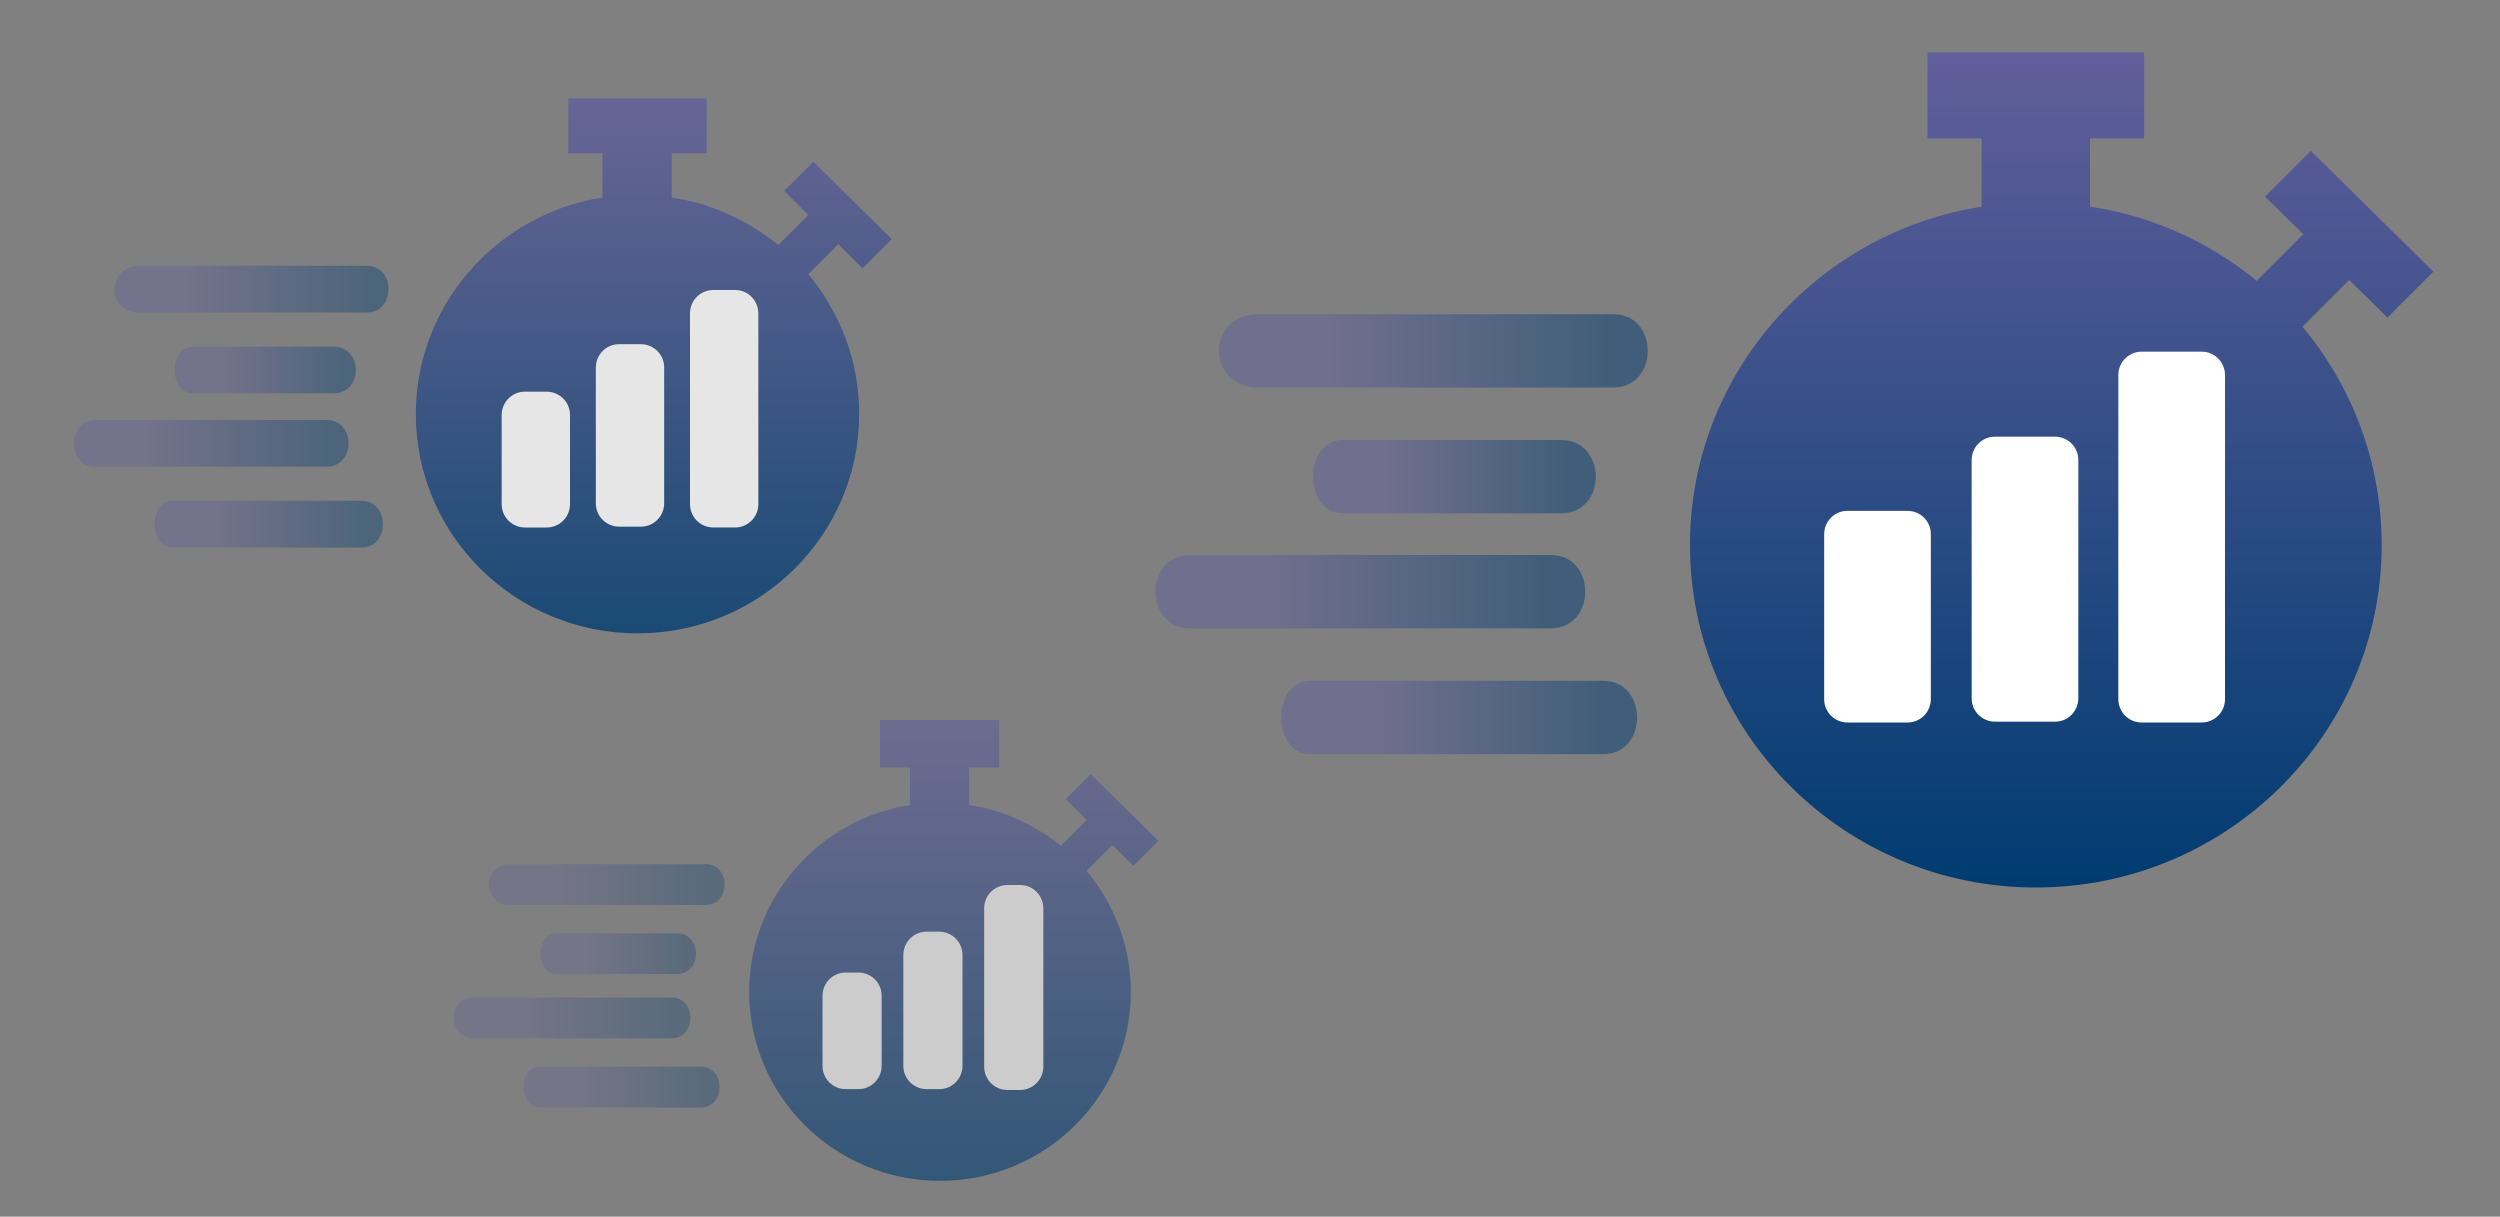 <?xml version="1.0" encoding="UTF-8"?> <svg xmlns="http://www.w3.org/2000/svg" xmlns:xlink="http://www.w3.org/1999/xlink" version="1.1" id="Layer_1" x="0px" y="0px" viewBox="0 0 300 146" style="enable-background:new 0 0 300 146;" xml:space="preserve"><rect x="0" y="0" width="300" height="146" fill="#808080" stroke="none"/> <style type="text/css"> .st0{fill:url(#SVGID_1_);} .st1{fill-rule:evenodd;clip-rule:evenodd;fill:#FFFFFF;} .st2{fill-rule:evenodd;clip-rule:evenodd;fill:url(#SVGID_00000178915488325072574650000011367510370002265735_);fill-opacity:0.5;} .st3{fill-rule:evenodd;clip-rule:evenodd;fill:url(#SVGID_00000076567290182831142930000013326330740438734009_);fill-opacity:0.5;} .st4{fill-rule:evenodd;clip-rule:evenodd;fill:url(#SVGID_00000026121843459419692350000008352864045223413889_);fill-opacity:0.5;} .st5{fill-rule:evenodd;clip-rule:evenodd;fill:url(#SVGID_00000157304278503323807110000015027286207003753867_);fill-opacity:0.5;} .st6{opacity:0.6;} .st7{fill:url(#SVGID_00000157309661378643021560000012860936572049470393_);} .st8{fill-rule:evenodd;clip-rule:evenodd;fill:url(#SVGID_00000118365014960828036280000008059963786214695817_);fill-opacity:0.5;} .st9{fill-rule:evenodd;clip-rule:evenodd;fill:url(#SVGID_00000039837168012721987430000005381536717487173253_);fill-opacity:0.5;} .st10{fill-rule:evenodd;clip-rule:evenodd;fill:url(#SVGID_00000078742082386760507510000004715708837938622376_);fill-opacity:0.5;} .st11{fill-rule:evenodd;clip-rule:evenodd;fill:url(#SVGID_00000012457011381118909600000005802483593134988178_);fill-opacity:0.5;} .st12{opacity:0.8;} .st13{fill:url(#SVGID_00000142887881952289235040000010231040608084588696_);} .st14{fill-rule:evenodd;clip-rule:evenodd;fill:url(#SVGID_00000149382480971493692760000010116384794476196015_);fill-opacity:0.5;} .st15{fill-rule:evenodd;clip-rule:evenodd;fill:url(#SVGID_00000115510345940541756590000011405397761407985562_);fill-opacity:0.5;} .st16{fill-rule:evenodd;clip-rule:evenodd;fill:url(#SVGID_00000166656466265281027810000005538922796387468200_);fill-opacity:0.5;} .st17{fill-rule:evenodd;clip-rule:evenodd;fill:url(#SVGID_00000008124966847585150790000013124876459502020495_);fill-opacity:0.5;} </style> <linearGradient id="SVGID_1_" gradientUnits="userSpaceOnUse" x1="247.395" y1="141" x2="247.395" y2="40.835" gradientTransform="matrix(1 0 0 -1 0 147.307)"> <stop offset="0" style="stop-color:#615E9B"></stop> <stop offset="1" style="stop-color:#003C71"></stop> </linearGradient> <path class="st0" d="M231.3,6.3v10.3h6.5v8.2c-19.8,3.1-35,20.1-35,40.6c0,22.7,18.6,41.1,41.5,41.1s41.5-18.4,41.5-41.1 c0-10-3.6-19.1-9.5-26.2l5.6-5.6l4.6,4.5l5.5-5.5l-14.7-14.5l-5.5,5.5l4.6,4.5l-5.6,5.6c-5.6-4.6-12.5-7.8-20-8.9v-8.2h6.5V6.3h-13 L231.3,6.3L231.3,6.3z"></path> <path class="st1" d="M257,42.2c-1.5,0-2.8,1.2-2.8,2.8v38.9c0,1.5,1.2,2.8,2.8,2.8h7.2c1.5,0,2.8-1.2,2.8-2.8V45 c0-1.5-1.2-2.8-2.8-2.8H257z M236.6,55.2c0-1.5,1.2-2.8,2.8-2.8h7.2c1.5,0,2.8,1.2,2.8,2.8v28.6c0,1.5-1.2,2.8-2.8,2.8h-7.2 c-1.5,0-2.8-1.2-2.8-2.8V55.2z M218.9,64.1c0-1.5,1.2-2.8,2.8-2.8h7.2c1.5,0,2.8,1.2,2.8,2.8v19.8c0,1.5-1.2,2.8-2.8,2.8h-7.2 c-1.5,0-2.8-1.2-2.8-2.8V64.1z"></path> <linearGradient id="SVGID_00000045580457060771001780000005171243882089376923_" gradientUnits="userSpaceOnUse" x1="159.402" y1="105.191" x2="193.381" y2="105.191" gradientTransform="matrix(1 0 0 -1 0 147.307)"> <stop offset="0" style="stop-color:#615E9B"></stop> <stop offset="1" style="stop-color:#003C71"></stop> </linearGradient> <path style="fill-rule:evenodd;clip-rule:evenodd;fill:url(#SVGID_00000045580457060771001780000005171243882089376923_);fill-opacity:0.5;" d=" M151,37.7h42.6c5.5,0,5.5,8.8,0,8.8H151C144.7,46.5,144.7,37.7,151,37.7z"></path> <linearGradient id="SVGID_00000098926204195805181170000018161358863011602332_" gradientUnits="userSpaceOnUse" x1="166.22" y1="90.113" x2="188.596" y2="90.113" gradientTransform="matrix(1 0 0 -1 0 147.307)"> <stop offset="0" style="stop-color:#615E9B"></stop> <stop offset="1" style="stop-color:#003C71"></stop> </linearGradient> <path style="fill-rule:evenodd;clip-rule:evenodd;fill:url(#SVGID_00000098926204195805181170000018161358863011602332_);fill-opacity:0.5;" d=" M161.1,52.8h26.2c5.6,0,5.6,8.8,0,8.8h-26.2C156.4,61.6,156.4,52.8,161.1,52.8z"></path> <linearGradient id="SVGID_00000067224451213830890890000001129119396561543587_" gradientUnits="userSpaceOnUse" x1="151.863" y1="76.292" x2="185.842" y2="76.292" gradientTransform="matrix(1 0 0 -1 0 147.307)"> <stop offset="0" style="stop-color:#615E9B"></stop> <stop offset="1" style="stop-color:#003C71"></stop> </linearGradient> <path style="fill-rule:evenodd;clip-rule:evenodd;fill:url(#SVGID_00000067224451213830890890000001129119396561543587_);fill-opacity:0.5;" d=" M142.8,66.6h43.3c5.5,0,5.5,8.8,0,8.8h-43.3C137.3,75.4,137.3,66.6,142.8,66.6z"></path> <linearGradient id="SVGID_00000149348117887960257670000007190768604058055858_" gradientUnits="userSpaceOnUse" x1="164.696" y1="61.214" x2="192.873" y2="61.214" gradientTransform="matrix(1 0 0 -1 0 147.307)"> <stop offset="0" style="stop-color:#615E9B"></stop> <stop offset="1" style="stop-color:#003C71"></stop> </linearGradient> <path style="fill-rule:evenodd;clip-rule:evenodd;fill:url(#SVGID_00000149348117887960257670000007190768604058055858_);fill-opacity:0.5;" d=" M157.2,81.7h35.2c5.4,0,5.4,8.8,0,8.8h-35.2C152.6,90.5,152.6,81.7,157.2,81.7L157.2,81.7z"></path> <g class="st6"> <linearGradient id="SVGID_00000098916439317908243840000010131781699187568024_" gradientUnits="userSpaceOnUse" x1="114.409" y1="60.903" x2="114.409" y2="5.663" gradientTransform="matrix(1 0 0 -1 0 147.307)"> <stop offset="0" style="stop-color:#615E9B"></stop> <stop offset="1" style="stop-color:#003C71"></stop> </linearGradient> <path style="fill:url(#SVGID_00000098916439317908243840000010131781699187568024_);" d="M105.6,86.4v5.7h3.6v4.5 c-10.9,1.7-19.3,11.1-19.3,22.4c0,12.5,10.2,22.7,22.9,22.7c12.6,0,22.9-10.1,22.9-22.7c0-5.5-2-10.5-5.3-14.5l3.1-3.1l2.5,2.5l3-3 l-8.1-8l-3,3l2.5,2.5l-3.1,3.1c-3.1-2.5-6.9-4.3-11-4.9v-4.5h3.6v-5.7h-7.2L105.6,86.4L105.6,86.4z"></path> <path class="st1" d="M120.9,106.2c-1.5,0-2.8,1.2-2.8,2.8v19c0,1.5,1.2,2.8,2.8,2.8h1.5c1.5,0,2.8-1.2,2.8-2.8v-19 c0-1.5-1.2-2.8-2.8-2.8H120.9z M108.4,114.6c0-1.5,1.2-2.8,2.8-2.8h1.5c1.5,0,2.8,1.2,2.8,2.8v13.3c0,1.5-1.2,2.8-2.8,2.8h-1.5 c-1.5,0-2.8-1.2-2.8-2.8V114.6z M98.7,119.5c0-1.5,1.2-2.8,2.8-2.8h1.5c1.5,0,2.8,1.2,2.8,2.8v8.4c0,1.5-1.2,2.8-2.8,2.8h-1.5 c-1.5,0-2.8-1.2-2.8-2.8V119.5z"></path> <linearGradient id="SVGID_00000032607636033147914400000007476615787789222078_" gradientUnits="userSpaceOnUse" x1="65.882" y1="41.154" x2="84.62" y2="41.154" gradientTransform="matrix(1 0 0 -1 0 147.307)"> <stop offset="0" style="stop-color:#615E9B"></stop> <stop offset="1" style="stop-color:#003C71"></stop> </linearGradient> <path style="fill-rule:evenodd;clip-rule:evenodd;fill:url(#SVGID_00000032607636033147914400000007476615787789222078_);fill-opacity:0.5;" d=" M61.2,103.7h23.5c3,0,3,4.9,0,4.9H61.2C57.8,108.6,57.8,103.7,61.2,103.7z"></path> <linearGradient id="SVGID_00000059305663448107866410000007877150575867162042_" gradientUnits="userSpaceOnUse" x1="69.641" y1="32.839" x2="81.981" y2="32.839" gradientTransform="matrix(1 0 0 -1 0 147.307)"> <stop offset="0" style="stop-color:#615E9B"></stop> <stop offset="1" style="stop-color:#003C71"></stop> </linearGradient> <path style="fill-rule:evenodd;clip-rule:evenodd;fill:url(#SVGID_00000059305663448107866410000007877150575867162042_);fill-opacity:0.5;" d=" M66.8,112h14.4c3.1,0,3.1,4.9,0,4.9H66.8C64.2,116.9,64.2,112,66.8,112z"></path> <linearGradient id="SVGID_00000023992462234590216240000013216560025714801042_" gradientUnits="userSpaceOnUse" x1="61.724" y1="25.217" x2="80.462" y2="25.217" gradientTransform="matrix(1 0 0 -1 0 147.307)"> <stop offset="0" style="stop-color:#615E9B"></stop> <stop offset="1" style="stop-color:#003C71"></stop> </linearGradient> <path style="fill-rule:evenodd;clip-rule:evenodd;fill:url(#SVGID_00000023992462234590216240000013216560025714801042_);fill-opacity:0.5;" d=" M56.7,119.7h23.9c3,0,3,4.9,0,4.9H56.7C53.7,124.5,53.7,119.7,56.7,119.7z"></path> <linearGradient id="SVGID_00000081648781428862055880000003586533363808058018_" gradientUnits="userSpaceOnUse" x1="68.801" y1="16.902" x2="84.34" y2="16.902" gradientTransform="matrix(1 0 0 -1 0 147.307)"> <stop offset="0" style="stop-color:#615E9B"></stop> <stop offset="1" style="stop-color:#003C71"></stop> </linearGradient> <path style="fill-rule:evenodd;clip-rule:evenodd;fill:url(#SVGID_00000081648781428862055880000003586533363808058018_);fill-opacity:0.5;" d=" M64.7,128h19.4c3,0,3,4.9,0,4.9H64.7C62.2,132.8,62.2,128,64.7,128L64.7,128z"></path> </g> <g class="st12"> <linearGradient id="SVGID_00000044862663025256739740000011867744604437980552_" gradientUnits="userSpaceOnUse" x1="78.449" y1="135.476" x2="78.449" y2="71.377" gradientTransform="matrix(1 0 0 -1 0 147.307)"> <stop offset="0" style="stop-color:#615E9B"></stop> <stop offset="1" style="stop-color:#003C71"></stop> </linearGradient> <path style="fill:url(#SVGID_00000044862663025256739740000011867744604437980552_);" d="M68.2,11.8v6.6h4.1v5.3 c-12.7,2-22.4,12.9-22.4,26c0,14.5,11.9,26.3,26.6,26.3c14.7,0,26.6-11.8,26.6-26.3c0-6.4-2.3-12.2-6.1-16.8l3.6-3.6l2.9,2.9 l3.5-3.5l-9.4-9.3l-3.5,3.5l2.9,2.9l-3.6,3.6c-3.6-2.9-8-5-12.8-5.7v-5.3h4.2v-6.6h-8.3L68.2,11.8L68.2,11.8z"></path> <path class="st1" d="M85.6,34.8c-1.5,0-2.8,1.2-2.8,2.8v22.9c0,1.5,1.2,2.8,2.8,2.8h2.6c1.5,0,2.8-1.2,2.8-2.8V37.6 c0-1.5-1.2-2.8-2.8-2.8H85.6z M71.5,44.1c0-1.5,1.2-2.8,2.8-2.8h2.6c1.5,0,2.8,1.2,2.8,2.8v16.3c0,1.5-1.2,2.8-2.8,2.8h-2.6 c-1.5,0-2.8-1.2-2.8-2.8V44.1z M60.2,49.8c0-1.5,1.2-2.8,2.8-2.8h2.6c1.5,0,2.8,1.2,2.8,2.8v10.7c0,1.5-1.2,2.8-2.8,2.8H63 c-1.5,0-2.8-1.2-2.8-2.8V49.8z"></path> <linearGradient id="SVGID_00000154425931810905528380000011825007123116067968_" gradientUnits="userSpaceOnUse" x1="22.139" y1="112.56" x2="43.883" y2="112.56" gradientTransform="matrix(1 0 0 -1 0 147.307)"> <stop offset="0" style="stop-color:#615E9B"></stop> <stop offset="1" style="stop-color:#003C71"></stop> </linearGradient> <path style="fill-rule:evenodd;clip-rule:evenodd;fill:url(#SVGID_00000154425931810905528380000011825007123116067968_);fill-opacity:0.5;" d=" M16.8,31.9H44c3.5,0,3.5,5.6,0,5.6H16.8C12.7,37.6,12.7,31.9,16.8,31.9z"></path> <linearGradient id="SVGID_00000040555923993750833840000009371073024337878450_" gradientUnits="userSpaceOnUse" x1="26.501" y1="102.912" x2="40.82" y2="102.912" gradientTransform="matrix(1 0 0 -1 0 147.307)"> <stop offset="0" style="stop-color:#615E9B"></stop> <stop offset="1" style="stop-color:#003C71"></stop> </linearGradient> <path style="fill-rule:evenodd;clip-rule:evenodd;fill:url(#SVGID_00000040555923993750833840000009371073024337878450_);fill-opacity:0.5;" d=" M23.2,41.6H40c3.6,0,3.6,5.6,0,5.6H23.2C20.2,47.2,20.2,41.6,23.2,41.6z"></path> <linearGradient id="SVGID_00000067207937816404494500000005135105727083110071_" gradientUnits="userSpaceOnUse" x1="17.314" y1="94.067" x2="39.058" y2="94.067" gradientTransform="matrix(1 0 0 -1 0 147.307)"> <stop offset="0" style="stop-color:#615E9B"></stop> <stop offset="1" style="stop-color:#003C71"></stop> </linearGradient> <path style="fill-rule:evenodd;clip-rule:evenodd;fill:url(#SVGID_00000067207937816404494500000005135105727083110071_);fill-opacity:0.5;" d=" M11.5,50.4h27.7c3.5,0,3.5,5.6,0,5.6H11.5C8,56.1,8,50.4,11.5,50.4z"></path> <linearGradient id="SVGID_00000057107834177589534090000003920893974903350175_" gradientUnits="userSpaceOnUse" x1="25.527" y1="84.418" x2="43.558" y2="84.418" gradientTransform="matrix(1 0 0 -1 0 147.307)"> <stop offset="0" style="stop-color:#615E9B"></stop> <stop offset="1" style="stop-color:#003C71"></stop> </linearGradient> <path style="fill-rule:evenodd;clip-rule:evenodd;fill:url(#SVGID_00000057107834177589534090000003920893974903350175_);fill-opacity:0.5;" d=" M20.8,60.1h22.6c3.4,0,3.4,5.6,0,5.6H20.8C17.8,65.7,17.8,60.1,20.8,60.1L20.8,60.1z"></path> </g> </svg> 